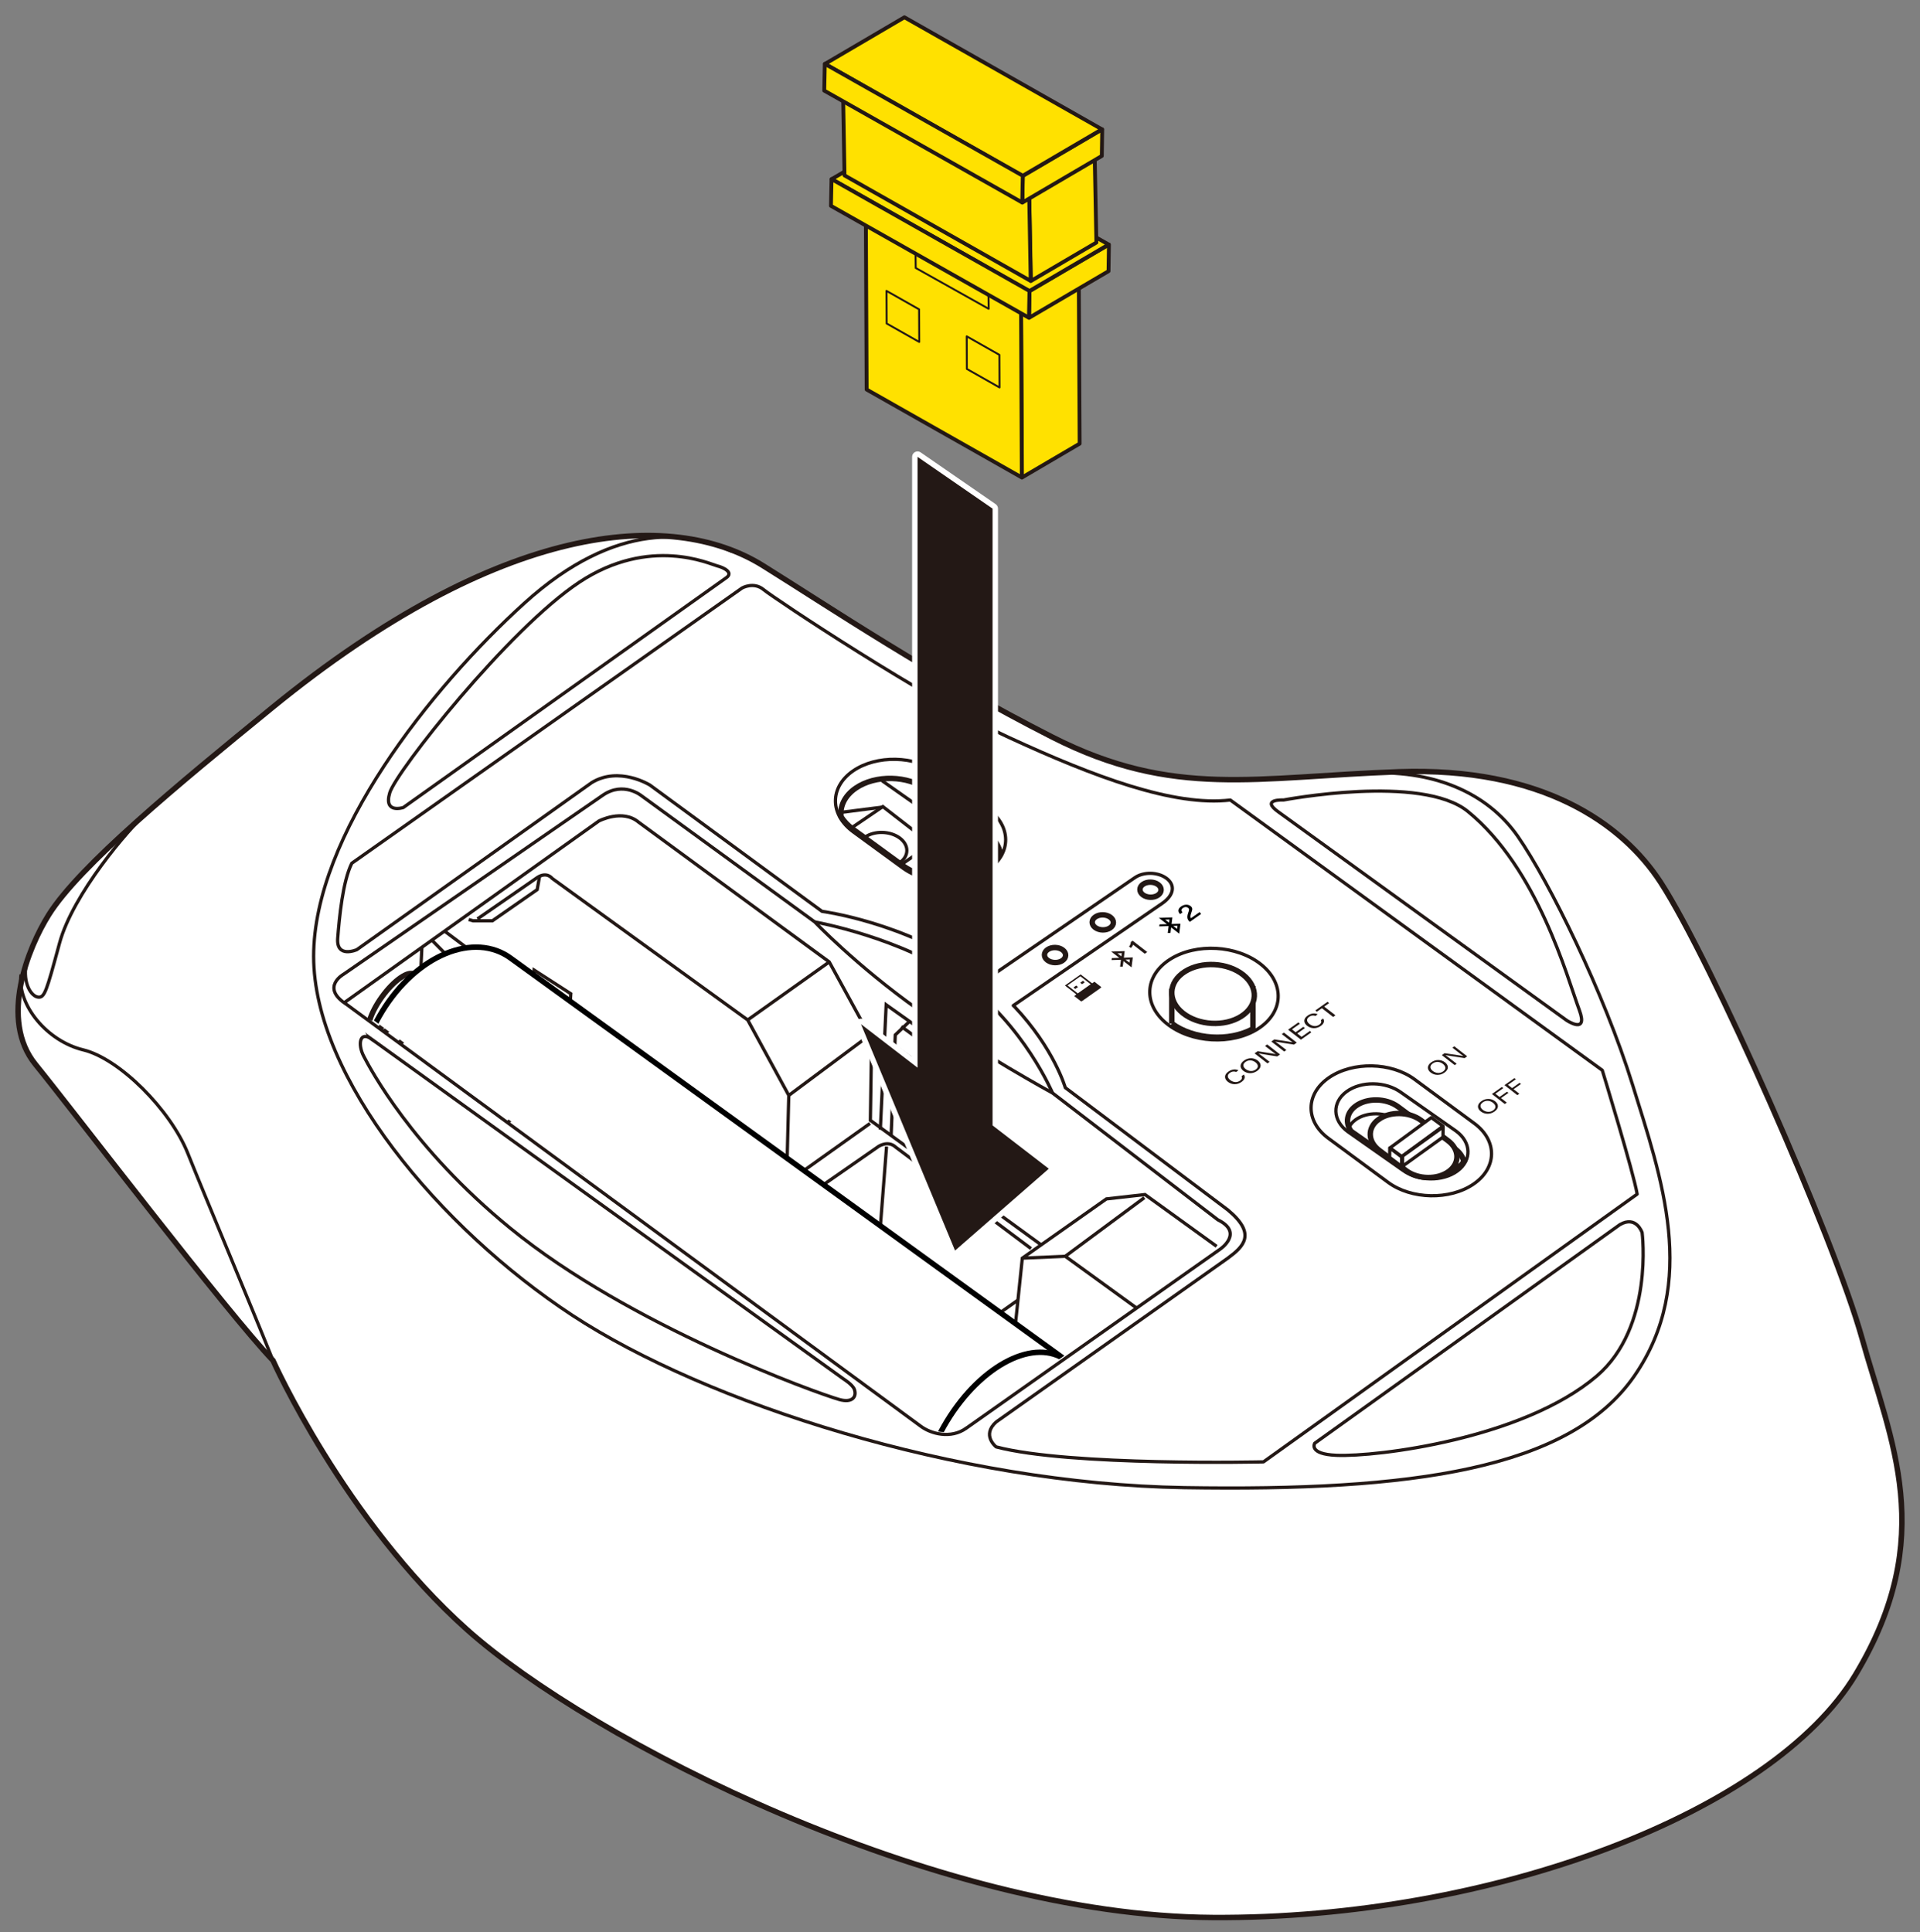 <?xml version="1.0" encoding="UTF-8"?>
<svg id="_レイヤー_1" data-name="レイヤー 1" xmlns="http://www.w3.org/2000/svg" version="1.1" xmlns:xlink="http://www.w3.org/1999/xlink" viewBox="0 0 250 251.613">
  <rect x="0" y="0" width="250" height="251.613" fill="#808080" stroke="none"/>
  <defs>
    <clipPath id="clippath">
      <path d="M145.195,171.887l-20.109,14.13c-1.541.568-2.719.726-4.176-.081l-.689-.406-73.88-54.366,17.901-15.031,80.953,55.754Z" fill="none" stroke-width="0"/>
    </clipPath>
  </defs>
  <g>
    <g>
      <path d="M35.433,92.168c-12.28,10.018-25.082,20.573-29.082,26.961-2.692,4.299-6.487,13.643-1.73,19.49,4.757,5.847,25.082,32.483,30.92,38.547,0,0,9.298,20.789,25.299,35.082,16.001,14.293,60.76,37.248,97.086,37.464,36.326.217,72.868-13.643,83.68-31.617,10.811-17.974,4.541-30.534.865-43.744-3.676-13.21-19.677-49.32-26.219-59.41-5.011-7.727-15.512-15.085-34.108-14.435-18.595.65-29.299,3.517-45.084-4.496-15.785-8.013-29.165-17.024-37.731-22.357-12.001-7.471-34.164-5.739-63.895,18.515Z" fill="#fff" stroke="#231815" stroke-miterlimit="10" stroke-width=".709"/>
      <path d="M94.566,75.238l-42.051,29.923s-2.602.867-1.765-1.922,15.506-21.346,24.685-27.421c9.179-6.075,17.058-2.342,17.934-2.127s2.171.869,1.197,1.547Z" fill="none" stroke="#231815" stroke-miterlimit="10" stroke-width=".425"/>
      <path d="M166.485,105.755l37.498,27.12s2.872,1.924,1.656-1.34c-1.604-4.307-5.388-18.415-14.508-25.857-6.035-4.925-24.007-1.495-24.007-1.495,0,0-3.09-.163-.64,1.572Z" fill="none" stroke="#231815" stroke-miterlimit="10" stroke-width=".425"/>
      <path d="M210.921,159.481l-39.729,28.468s-.879,1.414,2.817,1.573c5.275.226,24.306-2.15,33.885-10.312,7.487-6.379,5.923-18.691,5.923-18.691,0,0-.752-2.279-2.896-1.038Z" fill="none" stroke="#231815" stroke-miterlimit="10" stroke-width=".425"/>
      <path d="M48.351,135.301l61.484,44.281s1.18.73,1.406,1.347c.345.942-.245,1.816-1.967,1.326-2.915-.83-27.19-9.528-42.838-22.313-12.814-10.47-18.248-20.802-19.074-22.388s-.504-3.316.99-2.252Z" fill="none" stroke="#231815" stroke-miterlimit="10" stroke-width=".425"/>
      <path d="M125.803,185.997l33.096-23.341s3.096-2.118-.329-3.805l-21.522-16.51s-9.413-5.117-17.503-10.869c-8.089-5.752-13.457-11.41-13.457-11.41l-22.544-16.417s-2.346-1.953-5.066-.075l-33.705,23.279s-3.118,1.71.336,3.941l74.76,54.929c1.362,1.027,3.949,1.698,5.933.278Z" fill="none" stroke="#231815" stroke-miterlimit="10" stroke-width=".425"/>
      <path d="M106.088,120.062s11.351,1.997,19.309,7.743c7.958,5.745,11.651,14.537,11.651,14.537" fill="none" stroke="#231815" stroke-miterlimit="10" stroke-width=".425"/>
      <g>
        <path d="M117.523,113.026l-6.419-4.686c-3.077-2.246-3.097-5.817-.044-7.935h0c3.053-2.118,8.068-2.013,11.145.233l6.419,4.686c3.077,2.246,3.097,5.817.044,7.935h0c-3.053,2.118-8.068,2.013-11.145-.233Z" fill="none" stroke="#231815" stroke-miterlimit="10" stroke-width=".425"/>
        <path d="M130.275,111.241c-.165-1.035-.798-2.049-1.907-2.859l-7.582-5.534c-2.591-1.892-6.815-1.98-9.385-.196-1.432.993-2.058,2.366-1.887,3.714.38.59.899,1.147,1.572,1.639l6.419,4.686c3.077,2.246,8.092,2.351,11.145.233h0c.711-.493,1.247-1.067,1.625-1.682Z" fill="none" stroke="#231815" stroke-miterlimit="10" stroke-width=".709"/>
        <path d="M112.615,109.025c1.244-.863,3.268-.82,4.521.095s1.262,2.356.018,3.219" fill="none" stroke="#231815" stroke-miterlimit="10" stroke-width=".425"/>
        <polyline points="117.248 112.67 123.039 108.652 126.785 109.267 129.01 112.354" fill="none" stroke="#231815" stroke-miterlimit="10" stroke-width=".425"/>
        <line x1="126.745" y1="109.435" x2="120.445" y2="114.067" fill="none" stroke="#231815" stroke-miterlimit="10" stroke-width=".425"/>
        <polyline points="110.941 107.765 114.95 105.039 121.227 109.91" fill="none" stroke="#231815" stroke-miterlimit="10" stroke-width=".425"/>
        <line x1="114.839" y1="105.114" x2="109.49" y2="105.797" fill="none" stroke="#231815" stroke-miterlimit="10" stroke-width=".425"/>
        <line x1="125.303" y1="109.024" x2="114.851" y2="101.674" fill="none" stroke="#231815" stroke-miterlimit="10" stroke-width=".425"/>
      </g>
      <path d="M131.937,130.951l19.356-13.283c1.688-1.156,1.704-2.47.585-3.295h0c-1.119-.825-2.967-.862-4.106-.082l-19.446,13.318.044.037-.373-.256c-.39-.302-.793-.601-1.209-.898-8.973-6.388-19.754-7.809-19.754-7.809l-22.41-16.446s-4-2.49-7.568-.325l-30.596,21.764s-2.703,1.191-2.487-1.516.649-7.363,1.838-9.745l50.813-35.84s1.514-.866,2.811.217c1.297,1.083,20.964,14.184,31.992,19.273,11.028,5.089,21.416,8.988,28.768,8.121l48.435,35.19s4.108,13.426,4.541,16.133l-48.651,34.865s-25.252.578-34.812-1.949c0,0-1.946-1.516,0-3.248l30.164-21.331c2.054-1.516,3.784-3.14,0-6.28l-21.16-15.921s-1.445-5.066-6.579-10.512l-.195-.184Z" fill="none" stroke="#231815" stroke-linejoin="round" stroke-width=".425"/>
      <path d="M66.077,146.196c2.898-2.326,7.844-8.985,8.25-16.781l-4.784-3.086-.284,3.78" fill="none" stroke="#231815" stroke-miterlimit="10" stroke-width=".425"/>
      <path d="M44.812,130.584l33.164-23.664s3.081-1.624,5.189.162l24.812,18.191,5.514,10.07-.162,10.557,22.24,16.216" fill="none" stroke="#231815" stroke-miterlimit="10" stroke-width=".425"/>
      <polyline points="114.626 147.118 115.386 130.849 127.941 139.786 127.045 155.612" fill="none" stroke="#231815" stroke-miterlimit="10" stroke-width=".425"/>
      <path d="M62.164,119.67l7.865-5.441c1.216-.731,1.865.162,1.865.162l25.461,18.434,5.352,9.826-.297,11.505,29.461,21.656,1.243-11.965,10.946-7.715,5.027-.568,9.325,6.74" fill="none" stroke="#231815" stroke-miterlimit="10" stroke-width=".425"/>
      <polyline points="57.885 121.255 67.353 128.359 73.556 134.055" fill="none" stroke="#231815" stroke-miterlimit="10" stroke-width=".425"/>
      <line x1="71.936" y1="138.326" x2="56.235" y2="122.433" fill="none" stroke="#231815" stroke-miterlimit="10" stroke-width=".425"/>
      <path d="M54.866,123.893" fill="none" stroke="#231815" stroke-miterlimit="10" stroke-width=".425"/>
      <polyline points="133.113 163.847 138.708 163.604 147.998 170.344" fill="none" stroke="#231815" stroke-miterlimit="10" stroke-width=".425"/>
      <line x1="138.708" y1="163.604" x2="149.006" y2="155.97" fill="none" stroke="#231815" stroke-miterlimit="10" stroke-width=".425"/>
      <line x1="102.706" y1="142.652" x2="113.207" y2="134.826" fill="none" stroke="#231815" stroke-miterlimit="10" stroke-width=".425"/>
      <line x1="97.355" y1="132.826" x2="107.977" y2="125.273" fill="none" stroke="#231815" stroke-miterlimit="10" stroke-width=".425"/>
      <line x1="102.217" y1="154.186" x2="113.28" y2="146.303" fill="none" stroke="#231815" stroke-miterlimit="10" stroke-width=".425"/>
      <path d="M95.312,71.804c-5.174-2.483-14.904-4.269-27.067,6.775s-27.407,30.209-27.407,45.964,16.379,35.407,33.731,46.776,49.948,21.926,79.625,22.413,50.174-2.355,58.606-14.536c8.433-12.181,3.505-25.905-.225-37.924-3.73-12.019-10.865-26.474-14.92-32.321s-11.213-8.777-19.971-8.246" fill="none" stroke="#231815" stroke-miterlimit="10" stroke-width=".425"/>
      <path d="M2.736,126.908c-.513,3.973,3.398,8.679,8.101,9.816,4.703,1.137,11.352,7.796,13.622,13.481,2.27,5.685,7.892,19.003,11.082,26.961" fill="none" stroke="#231815" stroke-miterlimit="10" stroke-width=".425"/>
      <path d="M19.181,105.771c-2.458,2.198-9.696,10.651-11.425,17.039-1.73,6.388-1.946,7.146-2.811,7.038s-1.991-1.747-1.536-4.338" fill="none" stroke="#231815" stroke-miterlimit="10" stroke-width=".425"/>
      <polyline points="61.029 119.751 61.596 119.914 64.11 119.914 69.948 115.853 70.258 114.111" fill="none" stroke="#231815" stroke-miterlimit="10" stroke-width=".425"/>
      <path d="M48.15,132.822c.273-.878.814-1.937,1.569-2.986,1.571-2.183,3.473-3.499,4.248-2.94s.13,2.783-1.442,4.966c-.809,1.125-1.707,2.019-2.492,2.546" fill="none" stroke="#231815" stroke-miterlimit="10" stroke-width=".709"/>
      <path d="M49.567,133.918c.274-.54.618-1.107,1.024-1.671,1.571-2.183,3.473-3.499,4.248-2.94s.13,2.783-1.442,4.966c-.426.592-.876,1.12-1.322,1.565" fill="none" stroke="#231815" stroke-miterlimit="10" stroke-width=".709"/>
      <line x1="54.932" y1="123.363" x2="54.731" y2="127.683" fill="none" stroke="#231815" stroke-miterlimit="10" stroke-width=".425"/>
      <path d="M132.546,169.305l-3.001,2.122c-1.243.92-2.487-.162-2.487-.162l-19.677-14.726c-1.568-1.029-.216-2.22-.216-2.22l7.244-5.035s1.243-.812,2.216.108l17.622,13.21" fill="none" stroke="#231815" stroke-miterlimit="10" stroke-width=".425"/>
      <line x1="115.437" y1="149.311" x2="114.467" y2="161.841" fill="none" stroke="#231815" stroke-miterlimit="10" stroke-width=".425"/>
      <polyline points="116.032 147.872 116.572 134.775 118.429 133.015" fill="none" stroke="#231815" stroke-miterlimit="10" stroke-width=".425"/>
      <line x1="116.512" y1="136.237" x2="127.681" y2="144.387" fill="none" stroke="#231815" stroke-miterlimit="10" stroke-width=".425"/>
      <line x1="117.355" y1="133.676" x2="127.893" y2="141.365" fill="none" stroke="#231815" stroke-miterlimit="10" stroke-width=".425"/>
      <polygon points="130.539 178.957 130.618 175.209 105.278 157.826 105.2 161.572 130.539 178.957" fill="#fff" stroke="#231815" stroke-linejoin="round" stroke-width=".5"/>
      <g clip-path="url(#clippath)">
        <path d="M74.433,154.952c2.358-3.199,4.929-8.895,5.508-13.94l-15.066-11.277-6.464,6.216" fill="none" stroke="#231815" stroke-miterlimit="10" stroke-width=".425"/>
        <line x1="55.693" y1="133.747" x2="76.844" y2="150.907" fill="none" stroke="#231815" stroke-miterlimit="10" stroke-width=".425"/>
        <g>
          <g>
            <path d="M138.895,177.202l-72.34-52.378c-4.778-3.564-12.307-.467-16.814,6.925-4.507,7.39-4.288,16.26.49,19.823l72.342,52.38" fill="#fff" stroke="#000" stroke-width=".709"/>
            <path d="M138.155,196.103c-4.506,7.393-11.485,10.905-15.581,7.848-4.098-3.048-3.763-11.506.745-18.904,4.508-7.384,11.481-10.898,15.576-7.845,4.1,3.057,3.762,11.518-.741,18.901Z" fill="#fff" stroke="#000" stroke-width=".709"/>
          </g>
          <g>
            <path d="M140.057,187.799l-3.804-2.838c-2.049-1.526-5.539.233-7.79,3.924-2.252,3.692-2.422,7.928-.371,9.45l4.683,3.491" fill="#fff" stroke="#000" stroke-width=".709"/>
            <path d="M140.599,197.939c-2.255,3.687-5.742,5.442-7.788,3.912-2.049-1.524-1.882-5.753.371-9.45,2.254-3.693,5.739-5.449,7.788-3.925,2.05,1.531,1.883,5.762-.371,9.463Z" fill="#fff" stroke="#000" stroke-width=".709"/>
          </g>
        </g>
      </g>
      <path d="M150.773,116.577c-.543.372-1.417.355-1.95-.039s-.526-1.015.017-1.387,1.417-.355,1.95.039c.534.394.526,1.015-.017,1.387Z" fill="none" stroke="#231815" stroke-miterlimit="10" stroke-width=".709"/>
      <path d="M144.558,120.833c-.543.372-1.417.355-1.95-.039s-.526-1.015.017-1.387c.543-.372,1.417-.355,1.95.039s.526,1.015-.017,1.387Z" fill="none" stroke="#231815" stroke-miterlimit="10" stroke-width=".709"/>
      <path d="M138.344,125.089c-.543.372-1.417.355-1.95-.039s-.526-1.015.017-1.387c.543-.372,1.417-.355,1.95.039s.526,1.015-.017,1.387Z" fill="none" stroke="#231815" stroke-miterlimit="10" stroke-width=".709"/>
      <g>
        <path d="M163.776,133.997c-3.376,2.14-8.667,1.843-11.817-.663-3.151-2.507-2.968-6.274.408-8.414s8.667-1.843,11.817.663,2.968,6.274-.408,8.414Z" fill="none" stroke="#231815" stroke-miterlimit="10" stroke-width=".425"/>
        <g>
          <path d="M152.581,133.292c2.907,2.093,7.412,2.376,10.559.694v-5.206l-10.559.326v4.187Z" fill="#fff" stroke="#231815" stroke-miterlimit="10" stroke-width=".709"/>
          <path d="M161.616,132.36c-2.17,1.376-5.57,1.185-7.595-.426s-1.907-4.032.262-5.408c2.17-1.376,5.57-1.185,7.595.426s1.907,4.032-.262,5.408Z" fill="#fff" stroke="#231815" stroke-miterlimit="10" stroke-width=".709"/>
        </g>
      </g>
      <g>
        <path d="M191.865,154.201h0c-3.085,2.113-8.088,2.013-11.118-.222l-7.789-5.745c-3.03-2.235-2.985-5.792.1-7.905h0c3.085-2.113,8.088-2.013,11.118.222l7.789,5.745c3.03,2.235,2.985,5.792-.1,7.905Z" fill="none" stroke="#231815" stroke-miterlimit="10" stroke-width=".425"/>
        <g>
          <path d="M189.756,152.506h0c1.911-1.402,1.835-3.749-.169-5.214l-7.142-5.015c-2.004-1.465-5.208-1.516-7.119-.114h0c-1.911,1.402-1.835,3.749.169,5.214l7.142,5.015c2.004,1.465,5.208,1.516,7.119.114Z" fill="none" stroke="#231815" stroke-miterlimit="10" stroke-width=".425"/>
          <path d="M190.604,151.273c-.219.317-.484.621-.843.884-1.911,1.402-5.114,1.351-7.119-.114l-6.725-4.722c-.767-1.082-.586-2.417.6-3.287,1.48-1.086,3.961-1.046,5.513.088l7.434,5.502c.639.467,1.01,1.05,1.14,1.649Z" fill="none" stroke="#231815" stroke-miterlimit="10" stroke-width=".709"/>
          <path d="M175.642,146.828c.174-.364.457-.704.85-.992,1.48-1.086,3.961-1.046,5.513.088l7.434,5.502c.223.163.414.34.573.528" fill="none" stroke="#231815" stroke-miterlimit="10" stroke-width=".425"/>
          <g>
            <path d="M188.634,152.56h0c1.48-1.086,1.421-2.903-.131-4.038l-3.496-2.639c-1.552-1.135-4.033-1.174-5.513-.088l-.006-.005c-1.48,1.086-1.414,2.908.138,4.042l3.496,2.639c1.552,1.135,4.033,1.174,5.513.088Z" fill="#fff" stroke="#231815" stroke-miterlimit="10" stroke-width=".709"/>
            <g>
              <polygon points="182.517 150.609 187.898 146.659 186.368 145.541 180.987 149.491 182.517 150.609" fill="#fff" stroke="#231815" stroke-linecap="round" stroke-linejoin="round" stroke-width=".425"/>
              <polygon points="182.613 151.88 187.887 148.084 187.906 146.758 182.633 150.554 182.613 151.88" fill="#fff" stroke="#231815" stroke-linecap="round" stroke-linejoin="round" stroke-width=".425"/>
              <polygon points="180.942 150.721 182.496 151.896 182.514 150.674 180.96 149.499 180.942 150.721" fill="#fff" stroke="#231815" stroke-linecap="round" stroke-linejoin="round" stroke-width=".425"/>
            </g>
          </g>
        </g>
      </g>
    </g>
    <g>
      <path d="M124.275,163.201c-.111-.026-.203-.104-.247-.209l-12.251-29.485c-.062-.148-.016-.319.111-.417.064-.049.14-.073.216-.073s.152.025.216.074l6.798,5.233V59.497c0-.132.073-.252.19-.314.052-.027.108-.041.165-.041.071,0,.141.021.201.063l9.767,6.739c.096.066.153.175.153.292v80.151l7.186,5.532c.084.065.135.164.139.27.003.106-.042.208-.121.278l-12.208,10.657c-.065.057-.148.087-.233.087-.027,0-.054-.003-.081-.009Z" fill="#231815" stroke-width="0"/>
      <path d="M119.473,59.496l9.766,6.739v80.326l7.325,5.638-12.208,10.657-12.251-29.485,7.368,5.672V59.496M119.472,58.788c-.113,0-.226.027-.329.081-.233.122-.379.364-.379.627v78.107l-6.227-4.794c-.127-.098-.28-.147-.432-.147-.152,0-.304.049-.431.146-.255.195-.346.538-.223.834l12.251,29.485c.088.211.271.366.493.418.053.012.108.019.161.019.17,0,.336-.061.466-.175l12.208-10.657c.16-.14.249-.344.242-.556-.007-.212-.108-.41-.276-.54l-7.048-5.425v-79.977c0-.233-.114-.451-.306-.583l-9.766-6.739c-.121-.083-.261-.125-.403-.125h0Z" fill="#fff" stroke-width="0"/>
    </g>
    <g>
      <polygon points="140.445 32.538 140.579 57.777 133.069 62.185 132.935 36.947 140.445 32.538" fill="#ffe100" stroke="#231815" stroke-linejoin="round" stroke-width=".5"/>
      <polygon points="133.048 62.18 132.934 36.926 112.729 25.474 112.843 50.728 133.048 62.18" fill="#ffe100" stroke="#231815" stroke-linejoin="round" stroke-width=".5"/>
      <polygon points="119.672 40.285 119.694 44.534 115.446 42.129 115.424 37.879 119.672 40.285" fill="#ffe100" stroke="#231815" stroke-linejoin="round" stroke-width=".25"/>
      <polygon points="130.125 46.21 130.145 50.458 125.893 48.048 125.874 43.8 130.125 46.21" fill="#ffe100" stroke="#231815" stroke-linejoin="round" stroke-width=".25"/>
      <polygon points="128.676 36.389 128.733 40.217 119.237 34.898 119.18 31.072 128.676 36.389" fill="#ffe100" stroke="#231815" stroke-linejoin="round" stroke-width=".25"/>
      <g>
        <g>
          <polygon points="144.391 31.851 144.338 35.315 134 41.384 134.052 37.921 144.391 31.851" fill="#ffe100" stroke="#231815" stroke-linejoin="round" stroke-width=".5"/>
          <polygon points="118.638 17.256 144.352 31.843 134.014 37.911 108.299 23.325 118.638 17.256" fill="#ffe100" stroke="#231815" stroke-linejoin="round" stroke-width=".5"/>
          <polygon points="133.975 41.38 134.048 37.894 108.272 23.323 108.199 26.807 133.975 41.38" fill="#ffe100" stroke="#231815" stroke-linejoin="round" stroke-width=".5"/>
        </g>
        <g>
          <polygon points="142.534 20.082 142.758 31.585 134.232 36.59 134.007 25.087 142.534 20.082" fill="#ffe100" stroke="#231815" stroke-linejoin="round" stroke-width=".5"/>
          <polygon points="118.312 6.315 142.494 20.073 133.968 25.078 109.785 11.32 118.312 6.315" fill="#ffe100" stroke="#231815" stroke-linejoin="round" stroke-width=".5"/>
          <polygon points="134.207 36.586 134.003 25.061 109.758 11.318 109.962 22.842 134.207 36.586" fill="#ffe100" stroke="#231815" stroke-linejoin="round" stroke-width=".5"/>
        </g>
        <g>
          <polygon points="143.517 16.845 143.464 20.309 133.126 26.378 133.178 22.915 143.517 16.845" fill="#ffe100" stroke="#231815" stroke-linejoin="round" stroke-width=".5"/>
          <polygon points="117.764 2.25 143.478 16.837 133.14 22.905 107.425 8.319 117.764 2.25" fill="#ffe100" stroke="#231815" stroke-linejoin="round" stroke-width=".5"/>
          <polygon points="133.101 26.374 133.174 22.888 107.397 8.317 107.324 11.801 133.101 26.374" fill="#ffe100" stroke="#231815" stroke-linejoin="round" stroke-width=".5"/>
        </g>
      </g>
    </g>
  </g>
  <g>
    <g>
      <g>
        <path d="M149.055,124.205l-1.518-1.179c-.04.134-.198.356-.283.432l-.242-.188c.17-.208.231-.446.227-.593l.243-.172,1.896,1.473-.322.228Z" fill="#231815" stroke-width="0"/>
        <g id="Bug">
          <path id="Bug-2" data-name="Bug" d="M145.501,124.152l.562-.019-.052.415-.51-.396h0ZM147.063,125.366l.052-.415-.562.019.51.396h0ZM145.954,124.991l-1.217.039.032-.26.968-.032-1.054-.818,1.761-.059-.107.859,1.163-.039-.162,1.3-1.054-.818-.089.715-.352.012.111-.899h0Z" fill="#231815" fill-rule="evenodd" stroke-width="0"/>
        </g>
      </g>
      <g>
        <g id="Bug-3" data-name="Bug">
          <path id="Bug-4" data-name="Bug" d="M151.711,119.764l.562-.019-.052.415-.51-.396h0ZM153.273,120.977l.052-.415-.562.019.51.396h0ZM152.164,120.602l-1.217.039.032-.26.968-.032-1.054-.818,1.761-.059-.107.859,1.163-.039-.162,1.3-1.054-.818-.089.715-.352.012.111-.899h0Z" fill="#000" fill-rule="evenodd" stroke-width="0"/>
        </g>
        <path d="M154.936,120.049l-.015-.011c-.325-.252-.401-.603-.21-1.147.143-.404.173-.523-.012-.667-.15-.117-.403-.166-.675.027-.235.166-.237.359-.046.567l-.312.22c-.326-.295-.312-.682.118-.986.445-.315.934-.291,1.235-.058.306.237.255.446.099.87-.115.315-.155.562-.054.719l1.131-.799.209.228-1.468,1.037Z" fill="#000" stroke-width="0"/>
      </g>
      <g>
        <path d="M142.205,128.056l-1.495-1.162-2.047,1.446,1.495,1.162-.295.208.851.661c.047.036.135.03.197-.014l2.411-1.704c.062-.044.075-.109.028-.145l-.851-.661-.295.208ZM138.997,128.329l1.682-1.189,1.336,1.038-1.682,1.189-1.336-1.038Z" fill="#231815" stroke-width="0"/>
        <polygon points="140.012 128.787 140.368 128.535 140.129 128.349 139.772 128.601 140.012 128.787" fill="#231815" stroke-width="0"/>
        <polygon points="140.892 128.165 141.248 127.913 141.008 127.727 140.652 127.979 140.892 128.165" fill="#231815" stroke-width="0"/>
      </g>
    </g>
    <g>
      <g>
        <path d="M188.15,138.346c.461.358.561.896-.075,1.345-.593.419-1.306.357-1.786-.016s-.524-.908.086-1.339c.568-.401,1.277-.377,1.775.01ZM186.562,139.472c.362.281.902.371,1.336.064.468-.33.334-.711-.024-.99-.361-.28-.877-.368-1.32-.056-.457.323-.349.703.008.981Z" fill="#231815" stroke-width="0"/>
        <path d="M189.414,138.709l-1.675-1.302.354-.25c.681.1,2.143.303,2.439.364l.004-.003c-.234-.153-.497-.36-.77-.572l-.654-.508.253-.179,1.675,1.302-.332.235c-.63-.094-2.182-.327-2.497-.384l-.004.003c.205.138.489.359.792.594l.671.521-.254.179Z" fill="#231815" stroke-width="0"/>
      </g>
      <g>
        <path d="M194.669,143.41c.461.358.561.896-.075,1.345-.593.419-1.306.357-1.786-.016s-.524-.908.086-1.339c.568-.401,1.277-.377,1.775.01ZM193.08,144.536c.362.281.902.371,1.336.064.468-.33.334-.711-.024-.99-.361-.28-.877-.368-1.32-.056-.457.323-.349.703.008.981Z" fill="#231815" stroke-width="0"/>
        <path d="M194.258,142.472l1.295-.915.19.148-1.032.729.544.422.967-.684.19.148-.967.684.751.583-.263.186-1.675-1.302Z" fill="#231815" stroke-width="0"/>
        <path d="M195.894,141.316l1.295-.915.19.148-1.032.729.544.422.967-.684.19.148-.967.684.751.583-.263.186-1.675-1.302Z" fill="#231815" stroke-width="0"/>
      </g>
    </g>
    <g>
      <path d="M161.96,139.935c.202.287.156.638-.31.968-.61.431-1.293.351-1.768-.018-.456-.354-.562-.89.058-1.328.487-.344.978-.346,1.316-.169l-.299.211c-.239-.087-.513-.095-.824.124-.429.303-.279.677.054.935.32.249.82.396,1.272.077.306-.216.283-.423.202-.588l.301-.212Z" fill="#231815" stroke-width="0"/>
      <path d="M163.773,138.114c.462.359.555.9-.084,1.351-.601.425-1.314.362-1.794-.011s-.519-.912.094-1.346c.572-.404,1.283-.384,1.784.005ZM162.2,139.228c.356.276.873.362,1.293.066.453-.32.319-.687-.028-.956-.353-.274-.848-.361-1.278-.057-.439.311-.338.675.013.948Z" fill="#231815" stroke-width="0"/>
      <path d="M165.033,138.48l-1.676-1.302.389-.275c.671.103,2.073.305,2.365.369l.004-.003c-.228-.147-.495-.357-.769-.57l-.625-.485.28-.198,1.676,1.302-.367.259c-.614-.096-2.118-.33-2.429-.391l-.004.003c.197.132.494.36.796.595l.641.498-.281.199Z" fill="#231815" stroke-width="0"/>
      <path d="M167.214,136.938l-1.676-1.302.389-.275c.671.103,2.073.305,2.365.369l.004-.003c-.228-.147-.495-.357-.769-.57l-.625-.485.28-.198,1.676,1.302-.367.259c-.614-.096-2.118-.33-2.429-.391l-.004.003c.197.132.494.36.796.595l.641.498-.281.199Z" fill="#231815" stroke-width="0"/>
      <path d="M169.912,133.886l-.996.704.561.436,1.094-.773.173.19-1.349.953-1.676-1.302,1.335-.944.211.164-1.043.737.483.375.996-.704.211.164Z" fill="#231815" stroke-width="0"/>
      <path d="M172.283,132.64c.202.287.156.638-.31.968-.61.431-1.293.351-1.768-.018-.456-.354-.562-.89.058-1.328.487-.344.978-.346,1.316-.169l-.299.211c-.239-.087-.513-.095-.824.124-.429.303-.279.677.054.935.32.249.82.396,1.272.077.306-.216.283-.423.202-.588l.301-.212Z" fill="#231815" stroke-width="0"/>
      <path d="M172.119,131.298l-.644.455-.211-.164,1.589-1.123.211.164-.644.455,1.465,1.138-.301.213-1.465-1.138Z" fill="#231815" stroke-width="0"/>
    </g>
  </g>
</svg>